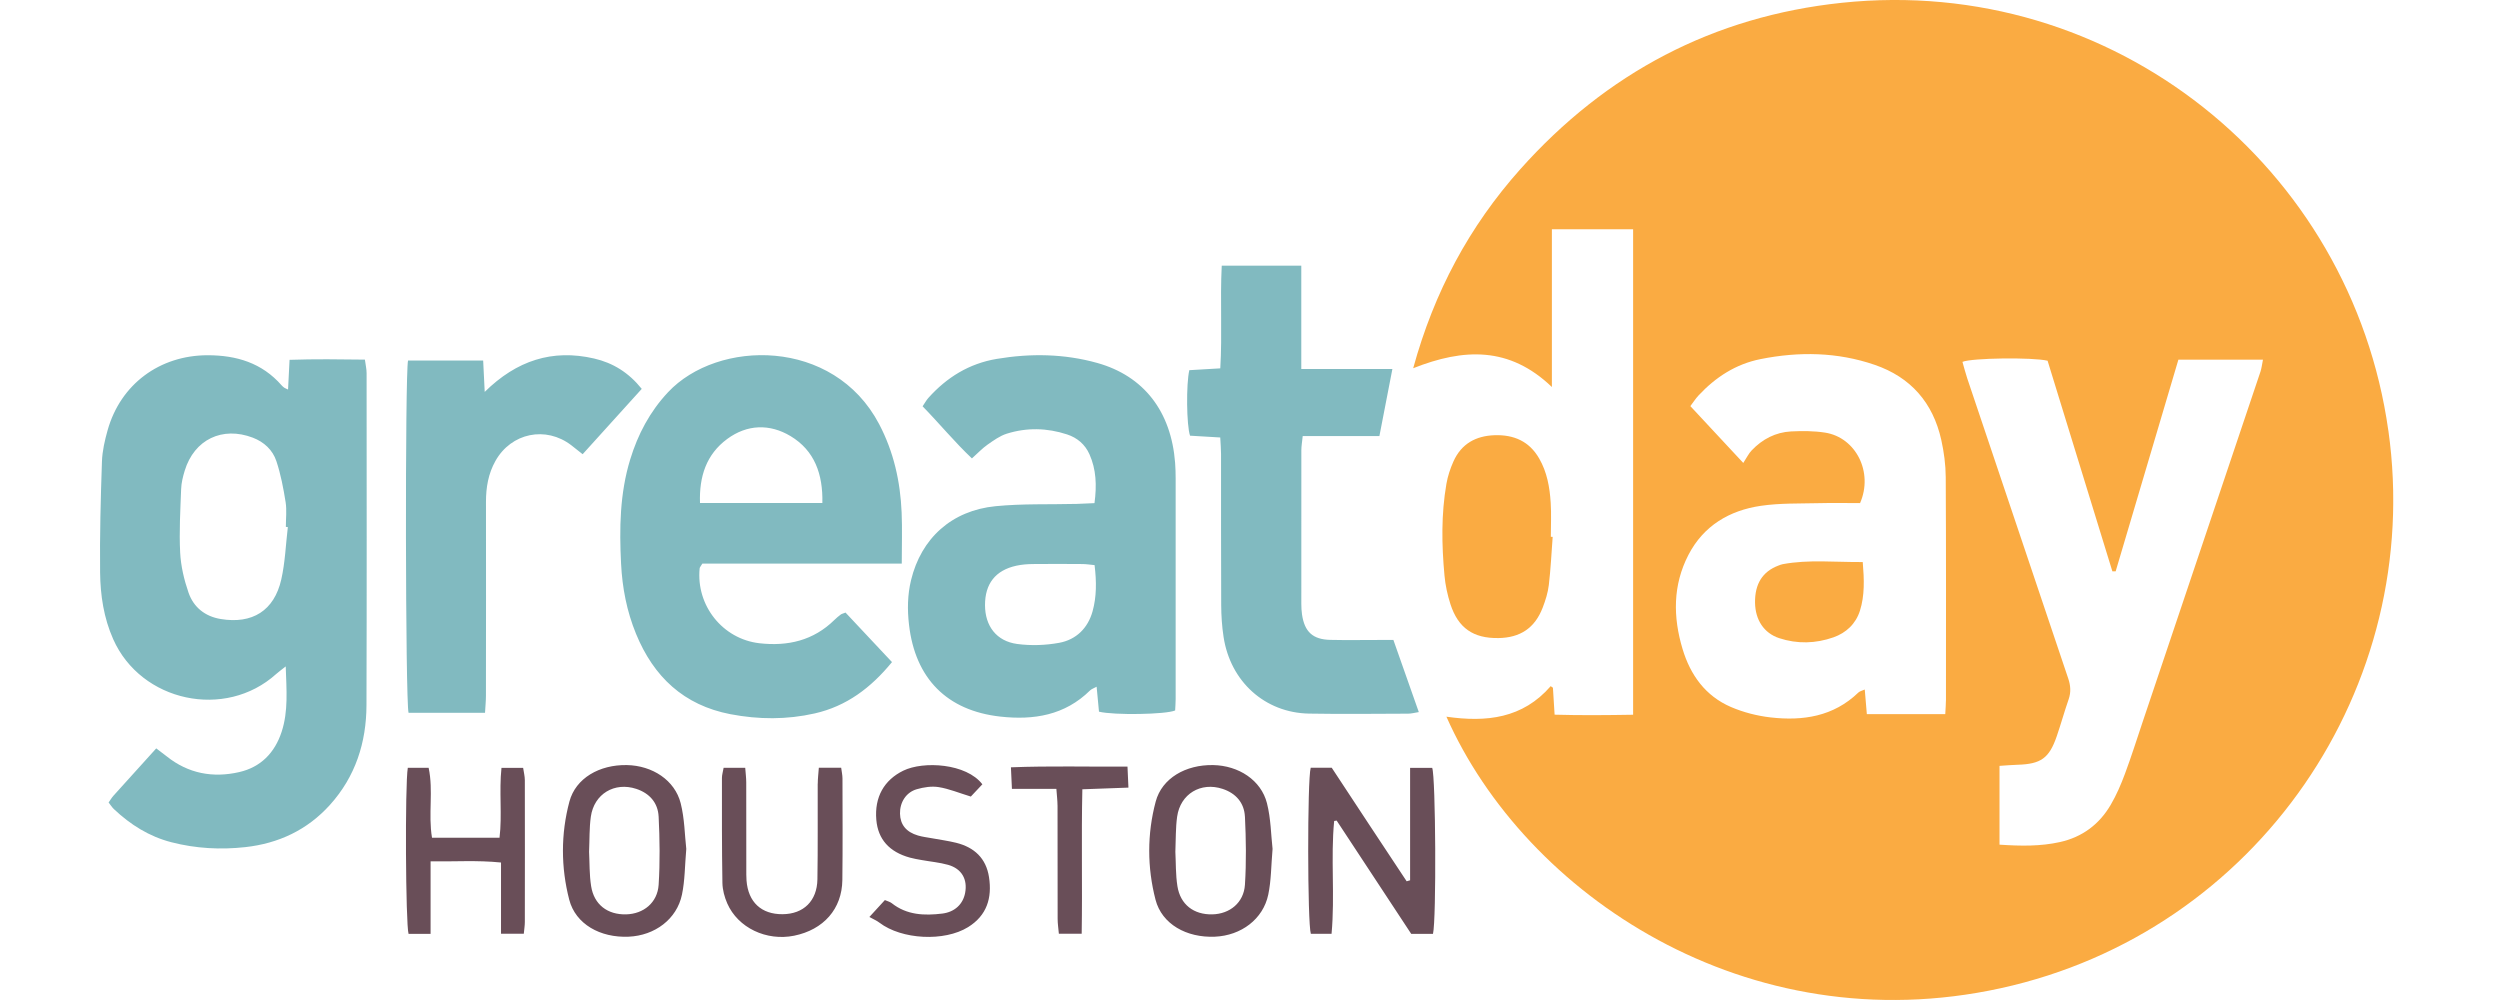 <?xml version="1.0" encoding="UTF-8"?>
<svg xmlns="http://www.w3.org/2000/svg" width="200" height="80" viewBox="0 0 200 80" fill="none">
  <g clip-path="url(#clip0_2205_161)">
    <g clip-path="url(#clip1_2205_161)">
      <path d="M8.686 64.202C8.83 64 8.938 63.811 9.082 63.652C10.194 62.414 11.311 61.183 12.499 59.87C12.814 60.112 13.084 60.306 13.343 60.513C15.066 61.889 17.038 62.248 19.133 61.768C20.858 61.375 21.983 60.225 22.532 58.541C23.072 56.889 22.918 55.199 22.858 53.313C22.505 53.593 22.288 53.747 22.091 53.923C18.019 57.595 11.281 56.15 9.057 51.137C8.298 49.432 8.028 47.619 8.008 45.794C7.975 42.836 8.055 39.875 8.156 36.92C8.184 36.08 8.381 35.23 8.61 34.416C9.644 30.737 12.771 28.424 16.606 28.419C18.914 28.419 20.956 29.029 22.527 30.825C22.588 30.895 22.661 30.959 22.737 31.014C22.785 31.049 22.845 31.067 23.044 31.163C23.085 30.389 23.12 29.668 23.165 28.787C25.19 28.717 27.147 28.744 29.192 28.77C29.248 29.193 29.328 29.524 29.328 29.854C29.333 38.705 29.346 47.559 29.318 56.41C29.308 59.406 28.436 62.126 26.398 64.388C24.587 66.398 22.278 67.477 19.625 67.77C17.648 67.989 15.668 67.883 13.722 67.382C11.934 66.923 10.436 65.977 9.11 64.726C8.956 64.58 8.842 64.391 8.688 64.197L8.686 64.202ZM23.027 42.167C22.974 42.162 22.921 42.157 22.868 42.152C22.868 41.492 22.951 40.818 22.85 40.175C22.674 39.066 22.462 37.949 22.109 36.887C21.814 36.002 21.13 35.359 20.225 35.013C17.784 34.083 15.542 35.162 14.778 37.651C14.632 38.128 14.508 38.632 14.491 39.126C14.428 40.821 14.327 42.52 14.413 44.21C14.468 45.289 14.728 46.391 15.083 47.415C15.489 48.58 16.4 49.314 17.655 49.521C20.182 49.942 21.937 48.855 22.502 46.358C22.812 44.992 22.86 43.564 23.027 42.165V42.167ZM87.559 40.251C87.75 38.821 87.697 37.55 87.155 36.337C86.802 35.548 86.179 35.021 85.367 34.754C83.769 34.229 82.142 34.191 80.538 34.696C79.986 34.87 79.482 35.238 78.995 35.578C78.587 35.863 78.241 36.236 77.754 36.673C76.368 35.364 75.165 33.896 73.808 32.504C73.995 32.23 74.111 32.01 74.269 31.834C75.745 30.187 77.532 29.082 79.737 28.712C82.442 28.258 85.133 28.296 87.783 29.037C91.505 30.081 93.694 32.91 94.009 37.028C94.039 37.437 94.052 37.848 94.052 38.256C94.055 44.147 94.057 50.04 94.052 55.931C94.052 56.243 94.024 56.553 94.012 56.836C93.283 57.161 89.115 57.229 87.919 56.934C87.861 56.327 87.801 55.686 87.73 54.937C87.498 55.066 87.322 55.119 87.203 55.235C85.186 57.227 82.694 57.623 80.031 57.328C75.745 56.854 73.215 54.271 72.721 49.98C72.582 48.777 72.598 47.592 72.883 46.414C73.692 43.068 76.128 40.841 79.651 40.495C81.804 40.284 83.986 40.367 86.157 40.312C86.59 40.301 87.027 40.274 87.559 40.251ZM87.566 45.209C87.186 45.173 86.883 45.123 86.578 45.123C85.256 45.113 83.938 45.108 82.616 45.123C82.18 45.128 81.734 45.163 81.308 45.257C79.636 45.622 78.796 46.701 78.801 48.416C78.806 50.078 79.711 51.293 81.376 51.518C82.475 51.666 83.645 51.626 84.737 51.425C86.091 51.175 87.034 50.254 87.407 48.9C87.728 47.74 87.728 46.542 87.566 45.206V45.209ZM72.141 45.087H56.189C56.06 45.307 55.98 45.383 55.972 45.466C55.675 48.439 57.81 51.124 60.756 51.46C63.023 51.717 65.076 51.245 66.757 49.591C66.914 49.437 67.083 49.296 67.259 49.163C67.33 49.107 67.431 49.092 67.642 49.006C68.853 50.295 70.091 51.614 71.359 52.968C69.665 55.038 67.711 56.498 65.181 57.073C62.942 57.582 60.69 57.567 58.436 57.136C54.701 56.417 52.293 54.145 50.881 50.703C50.145 48.908 49.782 47.029 49.686 45.095C49.544 42.283 49.582 39.487 50.414 36.761C51.03 34.746 51.986 32.933 53.441 31.38C57.417 27.136 66.684 26.994 70.328 33.924C71.496 36.143 72.028 38.524 72.131 41.007C72.187 42.319 72.141 43.635 72.141 45.093V45.087ZM65.789 40.238C65.842 37.928 65.166 36.042 63.242 34.887C61.575 33.889 59.77 33.942 58.174 35.119C56.504 36.352 55.927 38.123 56 40.238H65.792H65.789ZM97.739 21.258C97.6 24.032 97.787 26.727 97.623 29.468C96.702 29.521 95.905 29.569 95.146 29.614C94.884 30.727 94.922 34.04 95.204 34.855C95.966 34.9 96.765 34.948 97.62 34.998C97.645 35.505 97.683 35.906 97.683 36.31C97.688 40.344 97.676 44.379 97.696 48.411C97.701 49.258 97.756 50.113 97.885 50.95C98.427 54.524 101.193 57.025 104.724 57.088C107.366 57.136 110.012 57.101 112.657 57.093C112.917 57.093 113.176 57.017 113.504 56.967C112.808 54.99 112.153 53.132 111.472 51.197C111.043 51.197 110.67 51.197 110.299 51.197C109.008 51.197 107.717 51.22 106.426 51.19C105.026 51.16 104.363 50.547 104.161 49.157C104.121 48.878 104.106 48.593 104.106 48.31C104.103 44.212 104.101 40.115 104.108 36.02C104.108 35.687 104.171 35.351 104.217 34.885H110.352C110.703 33.074 111.028 31.395 111.391 29.519H104.103V21.255H97.744L97.739 21.258ZM32.644 28.838C32.397 29.874 32.432 56.15 32.685 57.023H38.802C38.83 56.511 38.875 56.08 38.875 55.648C38.88 50.481 38.888 45.312 38.878 40.145C38.878 38.988 39.064 37.891 39.637 36.872C40.898 34.628 43.669 34.055 45.709 35.624C45.979 35.83 46.244 36.047 46.612 36.337C48.203 34.577 49.756 32.862 51.34 31.11C50.301 29.814 49.048 29.032 47.53 28.681C44.196 27.91 41.331 28.835 38.777 31.352C38.729 30.399 38.694 29.662 38.653 28.84H32.642L32.644 28.838Z" fill="#81BAC0"></path>
      <path d="M142.622 45.133C142.501 45.156 142.383 45.203 142.264 45.249C141.001 45.728 140.383 46.714 140.403 48.214C140.423 49.589 141.114 50.648 142.33 51.051C143.777 51.53 145.252 51.487 146.674 50.988C147.683 50.633 148.462 49.914 148.795 48.857C149.178 47.642 149.138 46.391 149.02 44.964C146.793 44.982 144.705 44.747 142.622 45.133Z" fill="#FAAB42"></path>
      <path d="M119.859 51.046C121.621 51.021 122.784 50.247 123.414 48.613C123.639 48.03 123.833 47.415 123.906 46.8C124.057 45.521 124.118 44.233 124.214 42.949C124.166 42.949 124.115 42.947 124.067 42.944C124.067 42.031 124.115 41.118 124.055 40.208C123.977 38.98 123.765 37.77 123.134 36.678C122.343 35.303 121.112 34.769 119.576 34.817C118.063 34.865 116.906 35.505 116.276 36.915C116.021 37.485 115.819 38.095 115.713 38.708C115.292 41.141 115.332 43.595 115.559 46.043C115.63 46.82 115.799 47.602 116.038 48.343C116.654 50.244 117.869 51.074 119.859 51.044V51.046Z" fill="#FAAB42"></path>
      <path d="M191.068 34.456C188.103 13.345 169.067 -2.065 147.34 0.224C137.074 1.306 128.486 5.84 121.611 13.551C117.557 18.101 114.735 23.335 113.055 29.458C117.098 27.857 120.752 27.701 124.151 30.961V18.343H130.649V57.179C128.523 57.214 126.473 57.234 124.368 57.174C124.317 56.347 124.274 55.684 124.234 55.018C124.176 54.975 124.115 54.935 124.057 54.892C121.818 57.471 118.928 57.799 115.713 57.335C122.022 71.565 139.793 83.498 160.059 79.057C180.629 74.551 193.946 54.932 191.071 34.454L191.068 34.456ZM155.674 56.039C155.674 56.352 155.644 56.662 155.621 57.128H149.347C149.292 56.47 149.239 55.86 149.181 55.161C148.967 55.26 148.78 55.295 148.666 55.406C146.679 57.323 144.231 57.688 141.646 57.393C140.569 57.27 139.47 56.987 138.474 56.559C136.439 55.681 135.234 54.009 134.606 51.924C133.834 49.359 133.821 46.81 135.077 44.386C136.288 42.054 138.355 40.833 140.872 40.465C142.387 40.243 143.943 40.291 145.482 40.253C146.609 40.223 147.736 40.248 148.805 40.248C149.884 37.78 148.472 34.998 146.009 34.61C145.118 34.471 144.193 34.469 143.288 34.514C142.045 34.58 140.985 35.134 140.131 36.035C139.894 36.282 139.742 36.61 139.462 37.036C137.924 35.384 136.605 33.969 135.228 32.489C135.476 32.164 135.655 31.879 135.882 31.637C137.248 30.174 138.862 29.123 140.849 28.727C143.931 28.114 146.99 28.16 149.98 29.188C152.863 30.179 154.638 32.219 155.301 35.187C155.518 36.163 155.654 37.179 155.659 38.181C155.692 44.134 155.679 50.09 155.677 56.044L155.674 56.039ZM180.83 29.753C177.701 39.068 174.564 48.383 171.43 57.698C170.958 59.1 170.514 60.515 169.997 61.902C169.68 62.754 169.316 63.604 168.857 64.386C167.94 65.949 166.59 66.966 164.79 67.366C163.234 67.712 161.676 67.687 159.961 67.573V61.269C160.491 61.236 160.947 61.193 161.406 61.181C163.272 61.125 163.933 60.661 164.538 58.904C164.876 57.92 165.153 56.917 165.494 55.936C165.69 55.366 165.647 54.839 165.458 54.279C162.76 46.28 160.069 38.279 157.381 30.275C157.233 29.834 157.122 29.383 156.996 28.949C157.724 28.636 162.584 28.57 163.807 28.858C165.521 34.428 167.254 40.067 168.989 45.705C169.077 45.705 169.165 45.705 169.253 45.705C170.92 40.079 172.587 34.456 174.271 28.775H181.037C180.964 29.128 180.931 29.456 180.83 29.758V29.753Z" fill="#FAAB42"></path>
      <path d="M104.855 61.42H106.539C107.51 62.895 108.526 64.444 109.545 65.987C110.539 67.493 111.537 68.998 112.533 70.503C112.624 70.476 112.715 70.45 112.808 70.423V61.43H114.576C114.856 62.144 114.919 73.532 114.639 74.707H112.896C110.94 71.734 108.937 68.69 106.933 65.647C106.867 65.657 106.799 65.667 106.733 65.679C106.446 68.642 106.804 71.636 106.524 74.704H104.867C104.595 73.872 104.58 62.376 104.857 61.418L104.855 61.42ZM54.903 67.901C54.785 69.26 54.795 70.443 54.557 71.57C54.147 73.532 52.386 74.846 50.288 74.936C48.024 75.032 46.047 73.935 45.538 71.974C44.869 69.389 44.862 66.713 45.553 64.126C46.054 62.252 47.961 61.166 50.147 61.206C52.192 61.244 53.985 62.414 54.454 64.257C54.767 65.49 54.777 66.804 54.901 67.898L54.903 67.901ZM52.689 65.321C52.636 64.23 51.968 63.46 50.904 63.11C49.161 62.535 47.525 63.511 47.267 65.334C47.141 66.234 47.169 67.155 47.126 68.143C47.172 69.011 47.144 69.966 47.29 70.892C47.522 72.367 48.601 73.184 50.087 73.149C51.479 73.116 52.598 72.218 52.691 70.783C52.807 68.968 52.78 67.137 52.691 65.319L52.689 65.321ZM101.806 67.901C101.688 69.26 101.698 70.443 101.461 71.57C101.05 73.532 99.29 74.846 97.191 74.936C94.927 75.032 92.95 73.935 92.441 71.974C91.772 69.389 91.765 66.713 92.456 64.126C92.957 62.252 94.864 61.166 97.05 61.206C99.095 61.244 100.888 62.414 101.357 64.257C101.67 65.49 101.68 66.804 101.804 67.898L101.806 67.901ZM99.592 65.321C99.539 64.23 98.871 63.46 97.807 63.11C96.064 62.535 94.428 63.511 94.171 65.334C94.044 66.234 94.072 67.155 94.029 68.143C94.075 69.011 94.047 69.966 94.193 70.892C94.425 72.367 95.504 73.184 96.99 73.149C98.382 73.116 99.501 72.218 99.595 70.783C99.711 68.968 99.683 67.137 99.595 65.319L99.592 65.321ZM32.679 74.712H34.447V68.907C36.384 68.937 38.154 68.806 40.081 69.001V74.699H41.904C41.939 74.316 41.987 74.039 41.987 73.759C41.992 69.981 41.995 66.204 41.987 62.424C41.987 62.094 41.899 61.766 41.851 61.428H40.118C39.917 63.334 40.184 65.185 39.962 67.021H34.561C34.245 65.132 34.684 63.264 34.291 61.425H32.624C32.392 62.762 32.45 73.951 32.685 74.712H32.679ZM65.416 62.696C65.406 65.246 65.436 67.795 65.393 70.344C65.365 72.082 64.281 73.123 62.612 73.136C60.907 73.151 59.853 72.17 59.722 70.44C59.699 70.128 59.704 69.812 59.704 69.497C59.704 67.2 59.704 64.9 59.699 62.603C59.699 62.235 59.651 61.867 59.618 61.425H57.889C57.833 61.748 57.755 61.99 57.755 62.232C57.755 65.034 57.745 67.835 57.793 70.637C57.803 71.187 57.959 71.767 58.181 72.274C59.036 74.225 61.318 75.305 63.532 74.856C65.887 74.377 67.36 72.712 67.388 70.403C67.421 67.697 67.403 64.989 67.398 62.28C67.398 62.008 67.335 61.736 67.294 61.418H65.507C65.474 61.897 65.421 62.295 65.421 62.694L65.416 62.696ZM70.358 73.817C72.136 75.168 75.54 75.35 77.447 74.17C78.95 73.239 79.376 71.837 79.121 70.173C78.889 68.657 77.939 67.785 76.496 67.424C75.858 67.266 75.2 67.18 74.552 67.059C74.181 66.991 73.803 66.948 73.442 66.842C72.494 66.564 72.02 65.972 72 65.092C71.98 64.202 72.477 63.387 73.339 63.138C73.899 62.976 74.529 62.878 75.094 62.969C75.914 63.1 76.703 63.43 77.666 63.725C77.913 63.463 78.259 63.095 78.589 62.744C77.313 61.07 73.879 60.863 72.26 61.655C70.729 62.404 69.947 63.77 70.106 65.594C70.242 67.139 71.14 68.156 72.794 68.61C73.097 68.693 73.407 68.746 73.717 68.801C74.428 68.93 75.157 68.993 75.848 69.187C76.94 69.497 77.416 70.347 77.21 71.436C77.041 72.326 76.39 72.962 75.382 73.086C73.952 73.26 72.547 73.212 71.337 72.253C71.201 72.145 71.009 72.102 70.79 72.006C70.436 72.392 70.104 72.753 69.551 73.358C69.869 73.537 70.139 73.648 70.363 73.819L70.358 73.817ZM84.603 64.429C84.611 67.452 84.603 70.476 84.611 73.499C84.611 73.895 84.674 74.288 84.709 74.697H86.535C86.598 70.803 86.502 67.008 86.588 63.143C87.884 63.095 89.026 63.054 90.275 63.009C90.247 62.394 90.227 61.917 90.199 61.33C87.042 61.347 84.016 61.264 80.874 61.385C80.904 62.026 80.927 62.502 80.954 63.107H84.51C84.548 63.637 84.598 64.035 84.601 64.434L84.603 64.429Z" fill="#694E58"></path>
    </g>
  </g>
  <defs>
    <clipPath id="clip0_2205_161">
      <rect width="200" height="80" fill="white"></rect>
    </clipPath>
    <clipPath id="clip1_2205_161">
      <rect width="183.457" height="80" fill="white" transform="translate(8)"></rect>
    </clipPath>
  </defs>
</svg>
